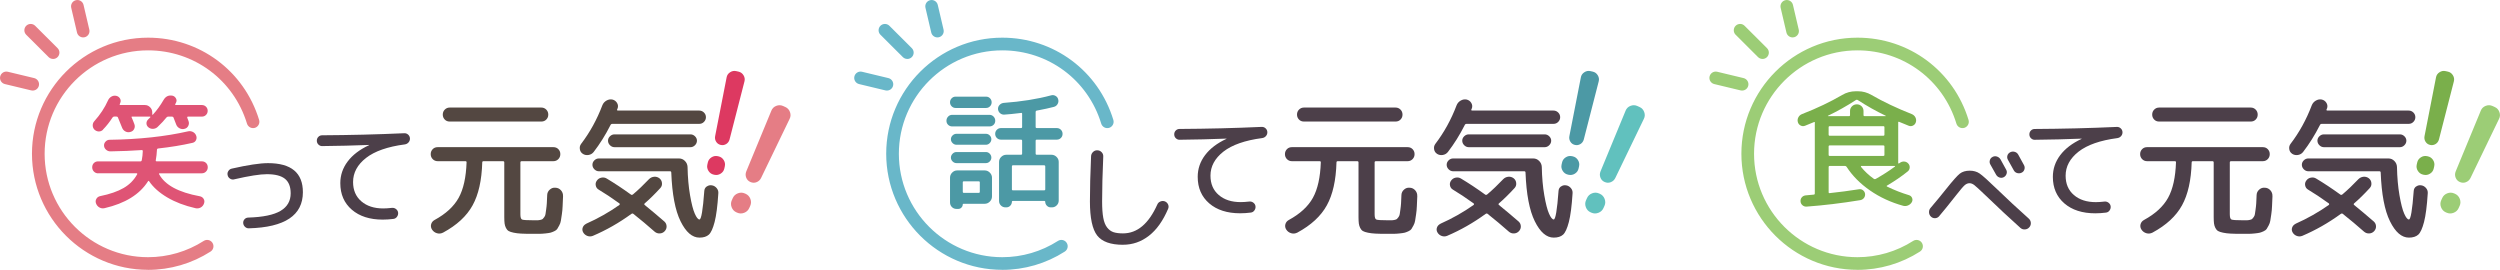 <?xml version="1.0" encoding="UTF-8"?><svg id="_レイヤー_2" xmlns="http://www.w3.org/2000/svg" width="789.8" height="85.24" viewBox="0 0 789.8 85.24"><defs><style>.cls-1{fill:#dd3961;}.cls-1,.cls-2,.cls-3,.cls-4,.cls-5,.cls-6,.cls-7,.cls-8,.cls-9,.cls-10{stroke-width:0px;}.cls-2{fill:#4c3f49;}.cls-3{fill:#df5475;}.cls-4{fill:#9ccd76;}.cls-5{fill:#4c99a5;}.cls-6{fill:#69b7c9;}.cls-7{fill:#7aaf4b;}.cls-8{fill:#e57d85;}.cls-9{fill:#534741;}.cls-10{fill:#61c1be;}</style></defs><g id="_レイヤー_1-2"><path class="cls-8" d="m46.77,85.24c-20.22,0-36.67-16.45-36.67-36.67S26.56,11.9,46.77,11.9c16.26,0,30.36,10.45,35.09,25.99.32,1.06-.28,2.17-1.33,2.5-1.06.32-2.17-.28-2.5-1.33-4.21-13.85-16.77-23.15-31.26-23.15-18.01,0-32.67,14.65-32.67,32.67s14.65,32.67,32.67,32.67c6.26,0,12.34-1.78,17.59-5.14.93-.6,2.17-.33,2.76.61.6.93.32,2.17-.61,2.76-5.89,3.77-12.72,5.77-19.75,5.77Z"/><path class="cls-3" d="m31,54.76c-.51,0-.95-.18-1.32-.55-.36-.36-.55-.82-.55-1.36s.18-.99.53-1.34c.35-.35.8-.53,1.34-.53h13.38c.22,0,.35-.12.41-.37.19-.97.3-1.93.32-2.88,0-.22-.11-.32-.32-.32-3,.22-6.31.35-9.93.41-.51,0-.97-.18-1.36-.53-.39-.35-.6-.77-.63-1.26-.03-.49.13-.92.49-1.3.35-.38.77-.57,1.26-.57,9.32-.13,17.61-1.03,24.85-2.68.51-.11,1.01-.03,1.5.22.49.26.82.64,1.01,1.16.19.49.17.96-.06,1.42s-.6.74-1.11.85c-3.32.76-6.95,1.35-10.86,1.78-.24.05-.36.19-.36.41-.05,1.13-.18,2.23-.37,3.28-.05.24.04.37.28.37h14.27c.54,0,.99.18,1.34.53.35.35.53.8.53,1.34s-.18.99-.55,1.36c-.36.37-.8.55-1.32.55h-13.3c-.22,0-.28.09-.2.28,1.84,3.41,6.12,5.73,12.85,6.97.54.11.95.38,1.22.83.27.45.31.92.12,1.44-.19.57-.54.99-1.05,1.28-.51.28-1.07.36-1.66.22-3.43-.78-6.41-1.92-8.92-3.41-2.51-1.49-4.42-3.19-5.72-5.11-.11-.16-.23-.15-.36.04-2.62,4.13-7.19,6.96-13.7,8.47-.59.14-1.14.06-1.64-.22-.5-.28-.86-.71-1.07-1.28-.19-.51-.15-1,.12-1.46.27-.46.68-.74,1.22-.85,3.05-.62,5.52-1.48,7.4-2.57s3.3-2.55,4.28-4.36c.03-.05.02-.11-.02-.18s-.1-.1-.18-.1h-12.12Zm1.54-13.78c-.38.38-.83.56-1.34.55-.51-.01-.97-.21-1.38-.59-.35-.38-.53-.82-.53-1.34s.18-.96.53-1.34c1.84-2.05,3.27-4.23,4.3-6.53.22-.51.57-.91,1.05-1.2.49-.28,1-.37,1.54-.26.51.11.91.38,1.18.81.27.43.31.89.12,1.38-.03.03-.05.1-.08.2-.03.11-.05.18-.08.2-.11.22-.04.32.2.32h7.74c.62,0,1.16.23,1.62.69.46.46.69,1,.69,1.62v.65c0,.05.03.09.08.12.05.03.09.01.12-.04,1.24-1.35,2.36-2.89,3.36-4.62.65-1.14,1.58-1.59,2.8-1.38.49.11.86.39,1.11.83.26.45.28.89.06,1.32l-.24.49c-.11.22-.05.32.16.32h8.23c.51,0,.95.18,1.3.53.35.35.53.78.53,1.3s-.18.95-.53,1.3-.78.53-1.3.53h-4.42c-.08,0-.14.04-.18.12s-.05.16-.02.24c.03.11.09.28.2.53.11.24.18.42.2.53.19.51.16,1.01-.08,1.5s-.62.8-1.14.93c-.54.16-1.07.12-1.58-.14-.51-.26-.88-.65-1.09-1.2l-.85-2.19c-.08-.22-.24-.32-.49-.32h-1.18c-.24,0-.43.09-.57.28-.65.84-1.6,1.85-2.84,3.04-.41.35-.88.53-1.42.55-.54.01-1.03-.15-1.46-.51-.38-.33-.57-.72-.59-1.2-.01-.47.16-.88.51-1.24l.69-.69c.05-.03.07-.07.04-.14s-.07-.1-.12-.1h-5.59c-.24,0-.31.09-.2.28.11.24.26.6.45,1.07.19.47.32.83.41,1.07.19.51.16,1.01-.08,1.5s-.64.8-1.18.93c-.54.16-1.06.12-1.56-.14-.5-.26-.86-.65-1.07-1.2-.38-1-.81-2.07-1.3-3.2-.08-.22-.24-.32-.49-.32h-.69c-.22,0-.39.09-.53.28-.92,1.43-1.93,2.72-3.04,3.85Z"/><path class="cls-9" d="m177.88,61.97c-.06,1.27-.11,2.33-.14,3.19-.03.86-.11,1.71-.24,2.55-.13.84-.23,1.52-.31,2.02-.08.51-.25,1.01-.52,1.5-.27.49-.48.87-.64,1.12-.16.25-.48.49-.95.71-.48.22-.87.37-1.19.45-.32.08-.85.16-1.6.24-.75.08-1.39.12-1.93.12h-2.38c-1.4,0-2.52-.02-3.38-.07-.86-.05-1.64-.14-2.33-.29-.7-.14-1.22-.32-1.57-.52-.35-.21-.64-.53-.86-.98-.22-.45-.37-.91-.43-1.4-.06-.49-.1-1.15-.1-1.98v-17.33c0-.25-.14-.38-.43-.38h-6.1c-.29,0-.43.13-.43.38-.16,5.65-1.17,10.17-3.05,13.57-1.87,3.4-4.98,6.27-9.33,8.62-.64.32-1.28.38-1.93.19-.65-.19-1.17-.57-1.55-1.14-.35-.54-.44-1.1-.29-1.69.16-.59.52-1.04,1.1-1.36,3.56-1.94,6.09-4.27,7.6-7,1.51-2.73,2.34-6.48,2.5-11.24,0-.22-.13-.33-.38-.33h-8.76c-.6,0-1.12-.21-1.55-.64-.43-.43-.64-.96-.64-1.6,0-.6.21-1.12.62-1.55.41-.43.94-.64,1.57-.64h36.57c.63,0,1.16.21,1.57.64.41.43.62.94.62,1.55,0,.64-.21,1.17-.64,1.6-.43.43-.94.64-1.55.64h-10c-.29,0-.43.13-.43.38v16.38c0,.95.17,1.51.52,1.67.35.16,1.56.24,3.62.24h1.24c.25,0,.56-.04.93-.12.36-.08.61-.17.74-.29.13-.11.29-.31.5-.6.21-.29.33-.6.38-.93.05-.33.12-.82.21-1.45s.17-1.29.21-1.98c.05-.68.09-1.56.12-2.64.03-.67.31-1.23.83-1.69.52-.46,1.12-.66,1.79-.59.7.03,1.28.31,1.74.83.46.52.67,1.14.64,1.83Zm-6.86-23.57h-28.95c-.64,0-1.16-.21-1.57-.64s-.62-.94-.62-1.55c0-.63.21-1.17.64-1.59.43-.43.94-.64,1.55-.64h28.95c.6,0,1.12.21,1.55.64.43.43.64.96.64,1.59s-.21,1.12-.62,1.55c-.41.43-.94.64-1.57.64Z"/><path class="cls-9" d="m184.12,48.59c-.51-.32-.82-.79-.93-1.43-.11-.63.02-1.21.4-1.71,2.76-3.62,5-7.68,6.71-12.19.25-.63.68-1.13,1.29-1.48.6-.35,1.24-.46,1.9-.33.63.16,1.12.52,1.45,1.07.33.56.39,1.14.17,1.74-.03.03-.06.09-.1.17-.03.08-.05.13-.05.17-.06.22.03.33.29.33h25.67c.57,0,1.06.21,1.48.62.41.41.62.91.62,1.48s-.21,1.06-.62,1.48-.9.62-1.48.62h-27.43c-.32,0-.52.13-.62.38-1.59,3.14-3.37,5.98-5.33,8.52-.41.51-.94.82-1.6.93-.65.11-1.26,0-1.83-.36Zm1.05,22.1c3.78-1.68,7.29-3.67,10.52-5.95.06-.06.1-.14.1-.24s-.03-.17-.1-.24c-2.48-1.78-4.65-3.22-6.52-4.33-.51-.29-.83-.71-.95-1.29-.13-.57-.02-1.09.33-1.57.35-.51.83-.83,1.45-.95s1.18-.03,1.69.29c2.44,1.46,4.98,3.14,7.62,5.05.19.16.41.14.67-.05,1.65-1.4,3.33-3,5.05-4.81.44-.44.98-.7,1.6-.76.62-.06,1.18.1,1.69.48.48.38.75.88.81,1.5.06.62-.11,1.15-.52,1.59-1.68,1.84-3.33,3.46-4.95,4.86-.16.16-.16.32,0,.48,2,1.62,4.08,3.37,6.24,5.24.44.41.67.91.69,1.5.02.59-.18,1.1-.6,1.55-.41.44-.93.68-1.55.71-.62.03-1.17-.16-1.64-.57-2.19-1.94-4.43-3.81-6.71-5.62-.19-.16-.41-.14-.67.05-3.84,2.79-7.89,5.1-12.14,6.91-.57.22-1.14.23-1.71.02-.57-.21-1.02-.58-1.33-1.12-.29-.51-.33-1.02-.14-1.55.19-.52.56-.91,1.1-1.17Zm38.1-11.76c.48-.35,1.02-.48,1.62-.38.6.09,1.11.39,1.52.88.41.49.59,1.06.52,1.69-.25,3.97-.64,6.98-1.17,9.02s-1.14,3.38-1.83,4c-.7.62-1.68.93-2.95.93-2.29,0-4.28-1.72-5.98-5.17-1.7-3.44-2.67-8.56-2.93-15.36,0-.29-.13-.43-.38-.43h-22.48c-.54,0-1.02-.21-1.43-.62-.41-.41-.62-.89-.62-1.43s.21-1.01.62-1.41c.41-.4.89-.59,1.43-.59h25.29c.73,0,1.36.26,1.88.79.52.52.8,1.15.83,1.88.06,3.3.33,6.29.79,8.95.46,2.67.96,4.61,1.5,5.83.54,1.22,1.03,1.83,1.48,1.83.57,0,1.08-3,1.52-9,.03-.6.29-1.08.76-1.43Zm-5.14-12.43h-24c-.54,0-1.02-.21-1.43-.62-.41-.41-.62-.89-.62-1.43s.21-1.01.62-1.4c.41-.4.89-.6,1.43-.6h24c.54,0,1.02.2,1.43.6.41.4.62.87.62,1.4s-.21,1.02-.62,1.43c-.41.41-.89.62-1.43.62Z"/><path class="cls-1" d="m227.01,49.4c.69.15,1.22.54,1.62,1.16.39.62.51,1.27.36,1.96l-.16.72c-.15.69-.54,1.23-1.16,1.62-.62.39-1.27.51-1.96.36l-.27-.06c-.69-.16-1.22-.54-1.62-1.17-.39-.62-.51-1.27-.36-1.96l.16-.71c.15-.69.54-1.22,1.16-1.62.62-.39,1.27-.51,1.96-.36l.27.06Zm2.41-3.9c-.53.33-1.11.43-1.73.29s-1.11-.48-1.44-1.01c-.33-.53-.45-1.11-.33-1.74l3.63-18.58c.12-.69.49-1.24,1.1-1.63.61-.4,1.25-.52,1.94-.36l.72.16c.68.15,1.22.54,1.59,1.16.38.62.47,1.27.29,1.94l-4.71,18.34c-.17.62-.52,1.1-1.05,1.43Z"/><path class="cls-8" d="m235.57,61.23c.7.32,1.2.85,1.49,1.6.29.75.27,1.48-.04,2.18l-.33.73c-.32.71-.85,1.2-1.6,1.49-.75.29-1.48.27-2.18-.04l-.28-.12c-.7-.31-1.2-.85-1.49-1.6-.29-.75-.27-1.48.04-2.18l.33-.73c.31-.7.85-1.2,1.6-1.49.75-.29,1.48-.27,2.18.04l.28.12Zm3.43-3.67c-.64.25-1.28.22-1.93-.06s-1.09-.75-1.33-1.39c-.25-.64-.24-1.29.02-1.95l7.93-19.19c.28-.72.79-1.22,1.53-1.52.74-.29,1.46-.28,2.16.03l.73.33c.7.31,1.19.85,1.46,1.59.27.75.24,1.46-.11,2.15l-9.03,18.7c-.32.63-.8,1.07-1.44,1.31Z"/><path class="cls-2" d="m74.01,56.66c-.48.12-.92.05-1.33-.22-.41-.26-.66-.62-.76-1.08-.12-.48-.05-.92.22-1.33.26-.41.62-.66,1.08-.76,5.06-1.15,8.88-1.73,11.45-1.73,7.34,0,11.02,3.06,11.02,9.18,0,7.3-5.69,11.1-17.06,11.41-.46.02-.86-.13-1.21-.45-.35-.32-.55-.73-.59-1.21-.02-.46.11-.85.41-1.19.3-.34.69-.52,1.17-.54,4.68-.14,8.09-.85,10.22-2.12,2.14-1.27,3.2-3.12,3.2-5.54,0-2.09-.6-3.62-1.8-4.59-1.2-.97-3.11-1.46-5.72-1.46-2.18,0-5.62.54-10.3,1.62Z"/><path class="cls-2" d="m101.78,46.16c-.46,0-.85-.17-1.19-.5-.34-.33-.5-.74-.5-1.22s.16-.88.49-1.21c.32-.32.71-.49,1.17-.49,8.74-.05,17.39-.26,25.96-.65.48-.02.89.13,1.24.45.35.32.53.71.56,1.17.02.48-.12.9-.43,1.26-.31.36-.71.58-1.19.65-5.45.72-9.53,2.15-12.26,4.28-2.72,2.14-4.09,4.67-4.09,7.6,0,2.57.87,4.6,2.61,6.1,1.74,1.5,4.05,2.25,6.93,2.25.79,0,1.7-.06,2.74-.18.48-.05.91.08,1.3.38.38.3.6.68.65,1.13.05.48-.07.92-.36,1.31-.29.4-.67.62-1.15.67-1.08.14-2.2.22-3.35.22-4.08,0-7.33-1.04-9.76-3.13-2.42-2.09-3.64-4.88-3.64-8.39,0-2.5.77-4.78,2.32-6.84,1.55-2.06,3.8-3.78,6.75-5.15.02,0,.04-.01.04-.04s-.02-.04-.07-.04c-4.78.19-9.7.31-14.76.36Z"/><path class="cls-8" d="m26.28,11.82c-.91,0-1.73-.62-1.95-1.54l-1.83-7.82c-.25-1.08.42-2.15,1.49-2.4,1.08-.26,2.15.42,2.4,1.49l1.83,7.82c.25,1.08-.42,2.15-1.49,2.4-.15.04-.31.05-.46.05Z"/><path class="cls-8" d="m16.77,18.62c-.51,0-1.02-.19-1.41-.58l-7.08-7.06c-.78-.78-.78-2.05,0-2.83s2.05-.78,2.83,0l7.08,7.06c.78.78.78,2.05,0,2.83-.39.39-.9.59-1.42.59Z"/><path class="cls-8" d="m10.34,28.62c-.15,0-.31-.02-.47-.06l-8.33-2c-1.07-.26-1.74-1.34-1.48-2.41.26-1.07,1.34-1.74,2.41-1.48l8.33,2c1.07.26,1.74,1.34,1.48,2.41-.22.92-1.04,1.53-1.94,1.53Z"/><path class="cls-4" d="m586.81,85.24c-20.22,0-36.67-16.45-36.67-36.67s16.45-36.67,36.67-36.67c16.26,0,30.36,10.45,35.09,25.99.32,1.06-.28,2.17-1.33,2.5-1.06.32-2.17-.28-2.5-1.33-4.21-13.85-16.77-23.15-31.26-23.15-18.01,0-32.67,14.65-32.67,32.67s14.65,32.67,32.67,32.67c6.26,0,12.34-1.78,17.59-5.14.93-.6,2.17-.32,2.76.61.6.93.32,2.17-.61,2.76-5.89,3.77-12.72,5.77-19.75,5.77Z"/><path class="cls-7" d="m570.24,39.73c-.49.19-.95.16-1.4-.08-.45-.24-.74-.61-.87-1.09-.14-.51-.08-1.01.16-1.48.24-.47.62-.82,1.14-1.03,4.78-1.86,9.01-3.88,12.69-6.04,1.32-.78,2.77-1.18,4.34-1.18h.65c1.54,0,2.97.39,4.3,1.18,3.76,2.16,8,4.18,12.73,6.04.51.22.89.56,1.13,1.03.24.47.3.97.16,1.48-.14.49-.43.85-.87,1.09-.45.24-.91.27-1.4.08-1.19-.46-2.22-.88-3.08-1.26-.05-.03-.12-.01-.18.04-.07.05-.09.11-.06.16v12.85c0,.05.03.09.08.12.05.03.11.03.16,0,.03-.03.07-.05.12-.08.05-.03.09-.05.12-.08.41-.32.86-.47,1.38-.45.51.03.95.23,1.3.61.35.38.51.82.47,1.32-.04.5-.25.9-.63,1.2-1.86,1.51-4.05,3.01-6.57,4.5-.14.08-.12.18.04.28,2.27,1.11,4.58,2.01,6.93,2.72.46.14.78.42.97.85.19.43.18.86-.04,1.3-.27.49-.66.84-1.18,1.07-.51.23-1.04.28-1.58.14-3.89-1.08-7.39-2.7-10.5-4.86-3.11-2.16-5.57-4.65-7.38-7.46-.14-.19-.31-.28-.53-.28h-4.78c-.24,0-.36.12-.36.36v7.95c0,.24.12.34.36.28,3.05-.32,6.13-.73,9.24-1.22.46-.08.88.03,1.26.32.38.3.59.68.65,1.14.05.49-.07.92-.36,1.3-.3.38-.69.61-1.18.69-5.97.97-11.59,1.65-16.86,2.03-.51.05-.97-.08-1.36-.41-.39-.32-.6-.74-.63-1.26-.03-.49.11-.91.41-1.26.3-.35.69-.55,1.18-.61l2.55-.24c.24,0,.37-.12.37-.37v-22.13s0-.06.02-.1c.01-.04.02-.07.02-.1,0-.08-.03-.15-.08-.2-.05-.05-.11-.07-.16-.04-1.08.46-2.04.85-2.88,1.18Zm16.05-8.11c-2.86,1.86-5.8,3.51-8.8,4.95-.03.03-.04.05-.04.08s.03.04.08.04h6.61c.22,0,.32-.11.32-.32v-1.3c0-.59.21-1.09.63-1.5.42-.41.93-.61,1.52-.61s1.09.2,1.5.61c.41.41.61.91.61,1.5v1.3c0,.22.12.32.36.32h6.61c.05,0,.08-.01.08-.04s-.01-.05-.04-.08c-3-1.43-5.93-3.08-8.8-4.95-.22-.14-.43-.14-.65,0Zm-8.59,10.91c0,.24.12.36.36.36h16.91c.24,0,.36-.12.36-.36v-2.35c0-.22-.12-.32-.36-.32h-16.91c-.24,0-.36.11-.36.32v2.35Zm.36,6.73h16.91c.24,0,.36-.11.36-.32v-2.68c0-.22-.12-.32-.36-.32h-16.91c-.24,0-.36.11-.36.32v2.68c0,.22.12.32.36.32Zm20.59,3.36c.05-.03.07-.07.04-.12-.03-.05-.07-.08-.12-.08h-10.54c-.05,0-.09.03-.12.1-.03.07-.03.13,0,.18,1.14,1.41,2.5,2.68,4.09,3.81.19.13.39.13.61,0,2.16-1.22,4.18-2.51,6.04-3.89Z"/><path class="cls-2" d="m717.92,61.97c-.06,1.27-.11,2.33-.14,3.19-.03.86-.11,1.71-.24,2.55-.13.84-.23,1.52-.31,2.02-.08.51-.25,1.01-.52,1.5-.27.49-.48.87-.64,1.12-.16.25-.48.49-.95.71-.48.22-.87.37-1.19.45-.32.08-.85.16-1.6.24-.75.08-1.39.12-1.93.12h-2.38c-1.4,0-2.52-.02-3.38-.07-.86-.05-1.64-.14-2.33-.29-.7-.14-1.22-.32-1.57-.52-.35-.21-.64-.53-.86-.98-.22-.45-.37-.91-.43-1.4-.06-.49-.1-1.15-.1-1.98v-17.33c0-.25-.14-.38-.43-.38h-6.1c-.29,0-.43.13-.43.38-.16,5.65-1.17,10.17-3.05,13.57-1.87,3.4-4.98,6.27-9.33,8.62-.64.32-1.28.38-1.93.19-.65-.19-1.17-.57-1.55-1.14-.35-.54-.44-1.1-.29-1.69.16-.59.52-1.04,1.1-1.36,3.56-1.94,6.09-4.27,7.6-7,1.51-2.73,2.34-6.48,2.5-11.24,0-.22-.13-.33-.38-.33h-8.76c-.6,0-1.12-.21-1.55-.64-.43-.43-.64-.96-.64-1.6,0-.6.21-1.12.62-1.55.41-.43.94-.64,1.57-.64h36.57c.63,0,1.16.21,1.57.64.41.43.62.94.62,1.55,0,.64-.21,1.17-.64,1.6-.43.43-.94.64-1.55.64h-10c-.29,0-.43.13-.43.38v16.38c0,.95.17,1.51.52,1.67.35.16,1.56.24,3.62.24h1.24c.25,0,.56-.04.93-.12.36-.08.61-.17.74-.29.13-.11.29-.31.5-.6.21-.29.33-.6.38-.93.05-.33.12-.82.21-1.45s.17-1.29.21-1.98c.05-.68.09-1.56.12-2.64.03-.67.31-1.23.83-1.69.52-.46,1.12-.66,1.79-.59.7.03,1.28.31,1.74.83.46.52.67,1.14.64,1.83Zm-6.86-23.57h-28.95c-.64,0-1.16-.21-1.57-.64s-.62-.94-.62-1.55c0-.63.21-1.17.64-1.59.43-.43.94-.64,1.55-.64h28.95c.6,0,1.12.21,1.55.64.43.43.64.96.64,1.59s-.21,1.12-.62,1.55c-.41.43-.94.64-1.57.64Z"/><path class="cls-2" d="m724.16,48.59c-.51-.32-.82-.79-.93-1.43-.11-.63.02-1.21.4-1.71,2.76-3.62,5-7.68,6.71-12.19.25-.63.68-1.13,1.29-1.48.6-.35,1.24-.46,1.9-.33.63.16,1.12.52,1.45,1.07.33.56.39,1.14.17,1.74-.03.03-.06.09-.1.17-.03.08-.05.13-.05.17-.06.22.03.33.29.33h25.67c.57,0,1.06.21,1.48.62.41.41.62.91.62,1.48s-.21,1.06-.62,1.48-.9.62-1.48.62h-27.43c-.32,0-.52.13-.62.38-1.59,3.14-3.37,5.98-5.33,8.52-.41.51-.94.82-1.6.93-.65.11-1.26,0-1.83-.36Zm1.05,22.1c3.78-1.68,7.29-3.67,10.52-5.95.06-.06.1-.14.1-.24s-.03-.17-.1-.24c-2.48-1.78-4.65-3.22-6.52-4.33-.51-.29-.83-.71-.95-1.29-.13-.57-.02-1.09.33-1.57.35-.51.83-.83,1.45-.95s1.18-.03,1.69.29c2.44,1.46,4.98,3.14,7.62,5.05.19.16.41.14.67-.05,1.65-1.4,3.33-3,5.05-4.81.44-.44.98-.7,1.6-.76.62-.06,1.18.1,1.69.48.48.38.75.88.81,1.5.06.62-.11,1.15-.52,1.59-1.68,1.84-3.33,3.46-4.95,4.86-.16.16-.16.32,0,.48,2,1.62,4.08,3.37,6.24,5.24.44.41.67.91.69,1.5.02.59-.18,1.1-.6,1.55-.41.44-.93.68-1.55.71-.62.03-1.17-.16-1.64-.57-2.19-1.94-4.43-3.81-6.71-5.62-.19-.16-.41-.14-.67.05-3.84,2.79-7.89,5.1-12.14,6.91-.57.22-1.14.23-1.71.02-.57-.21-1.02-.58-1.33-1.12-.29-.51-.33-1.02-.14-1.55.19-.52.56-.91,1.1-1.17Zm38.1-11.76c.48-.35,1.02-.48,1.62-.38.6.09,1.11.39,1.52.88.41.49.59,1.06.52,1.69-.25,3.97-.64,6.98-1.17,9.02s-1.14,3.38-1.83,4c-.7.62-1.68.93-2.95.93-2.29,0-4.28-1.72-5.98-5.17-1.7-3.44-2.67-8.56-2.93-15.36,0-.29-.13-.43-.38-.43h-22.48c-.54,0-1.02-.21-1.43-.62-.41-.41-.62-.89-.62-1.43s.21-1.01.62-1.41c.41-.4.89-.59,1.43-.59h25.29c.73,0,1.36.26,1.88.79.52.52.8,1.15.83,1.88.06,3.3.33,6.29.79,8.95.46,2.67.96,4.61,1.5,5.83.54,1.22,1.03,1.83,1.48,1.83.57,0,1.08-3,1.52-9,.03-.6.29-1.08.76-1.43Zm-5.14-12.43h-24c-.54,0-1.02-.21-1.43-.62-.41-.41-.62-.89-.62-1.43s.21-1.01.62-1.4c.41-.4.89-.6,1.43-.6h24c.54,0,1.02.2,1.43.6.41.4.62.87.62,1.4s-.21,1.02-.62,1.43c-.41.41-.89.62-1.43.62Z"/><path class="cls-7" d="m767.04,49.4c.69.15,1.22.54,1.62,1.16.39.62.51,1.27.36,1.96l-.16.72c-.15.69-.54,1.23-1.16,1.62-.62.39-1.27.51-1.96.36l-.27-.06c-.69-.16-1.22-.54-1.62-1.17-.39-.62-.51-1.27-.36-1.96l.16-.71c.15-.69.54-1.22,1.16-1.62.62-.39,1.27-.51,1.96-.36l.27.06Zm2.41-3.9c-.53.33-1.11.43-1.73.29s-1.11-.48-1.44-1.01c-.33-.53-.45-1.11-.33-1.74l3.63-18.58c.12-.69.49-1.24,1.1-1.63.61-.4,1.25-.52,1.94-.36l.72.16c.68.15,1.22.54,1.59,1.16.38.62.47,1.27.29,1.94l-4.71,18.34c-.17.62-.52,1.1-1.05,1.43Z"/><path class="cls-4" d="m775.61,61.23c.7.32,1.2.85,1.49,1.6.29.75.27,1.48-.04,2.18l-.33.73c-.32.71-.85,1.2-1.6,1.49-.75.29-1.48.27-2.18-.04l-.28-.12c-.7-.31-1.2-.85-1.49-1.6-.29-.75-.27-1.48.04-2.18l.33-.73c.31-.7.85-1.2,1.6-1.49.75-.29,1.48-.27,2.18.04l.28.12Zm3.43-3.67c-.64.25-1.28.22-1.93-.06s-1.09-.75-1.33-1.39c-.25-.64-.24-1.29.02-1.95l7.93-19.19c.28-.72.79-1.22,1.53-1.52.74-.29,1.46-.28,2.16.03l.73.33c.7.31,1.19.85,1.46,1.59.27.75.24,1.46-.11,2.15l-9.03,18.7c-.32.63-.8,1.07-1.44,1.31Z"/><path class="cls-2" d="m612.66,68.26c-.34.41-.76.63-1.28.67s-.97-.13-1.35-.49c-.38-.36-.59-.81-.61-1.35s.13-1,.47-1.39c1.82-2.14,3.47-4.13,4.93-5.98,2.09-2.62,3.53-4.24,4.32-4.86.79-.62,1.84-.94,3.13-.94,1.2,0,2.24.29,3.11.88.88.59,2.69,2.21,5.45,4.88,3.17,3.07,6.53,6.19,10.08,9.36.41.36.63.81.67,1.35.04.54-.13,1.01-.49,1.42-.36.41-.82.63-1.37.67-.55.04-1.03-.13-1.44-.49-3.38-3.02-7.14-6.53-11.27-10.51-1.68-1.61-2.78-2.61-3.29-3.01-.52-.4-1.03-.59-1.53-.59s-1.03.21-1.51.63c-.48.42-1.37,1.46-2.66,3.11-2.4,3.05-4.19,5.26-5.36,6.62Zm16.81-18.68c.46-.24.92-.28,1.4-.13.48.16.85.45,1.12.88.82,1.44,1.42,2.53,1.8,3.28.24.43.28.88.11,1.35-.17.47-.47.81-.9,1.03-.46.22-.91.24-1.37.07s-.8-.47-1.04-.9c-.84-1.51-1.44-2.58-1.8-3.2-.24-.41-.29-.85-.16-1.33.13-.48.41-.83.85-1.04Zm4.7-.41c.13-.47.43-.82.88-1.06.46-.24.94-.29,1.44-.14.5.14.88.45,1.12.9.82,1.44,1.42,2.53,1.8,3.28.24.43.29.89.14,1.37-.14.48-.44.83-.9,1.04-.46.22-.92.25-1.4.11-.48-.14-.84-.44-1.08-.9-.38-.72-.98-1.8-1.8-3.24-.26-.43-.33-.88-.2-1.35Z"/><path class="cls-2" d="m642.81,44.17c-.46,0-.85-.17-1.19-.5-.34-.33-.5-.74-.5-1.22s.16-.88.49-1.21c.32-.32.71-.49,1.17-.49,8.74-.05,17.39-.26,25.96-.65.48-.02.89.13,1.24.45.35.32.53.71.56,1.17.02.48-.12.9-.43,1.26-.31.36-.71.58-1.19.65-5.45.72-9.53,2.15-12.26,4.28-2.72,2.14-4.09,4.67-4.09,7.6,0,2.57.87,4.6,2.61,6.1,1.74,1.5,4.05,2.25,6.93,2.25.79,0,1.7-.06,2.74-.18.48-.05.91.08,1.3.38.38.3.6.68.65,1.13.05.48-.07.92-.36,1.31-.29.4-.67.62-1.15.67-1.08.14-2.2.22-3.35.22-4.08,0-7.33-1.04-9.76-3.13-2.42-2.09-3.64-4.88-3.64-8.39,0-2.5.77-4.78,2.32-6.84,1.55-2.06,3.8-3.78,6.75-5.15.02,0,.04-.01.04-.04s-.02-.04-.07-.04c-4.78.19-9.7.31-14.76.36Z"/><path class="cls-4" d="m566.32,11.82c-.91,0-1.73-.62-1.95-1.54l-1.83-7.82c-.25-1.08.42-2.15,1.49-2.4,1.07-.26,2.15.42,2.4,1.49l1.83,7.82c.25,1.08-.42,2.15-1.49,2.4-.15.04-.31.05-.46.05Z"/><path class="cls-4" d="m556.81,18.62c-.51,0-1.02-.19-1.41-.58l-7.08-7.06c-.78-.78-.78-2.05,0-2.83.78-.78,2.05-.79,2.83,0l7.08,7.06c.78.78.78,2.05,0,2.83-.39.39-.9.59-1.42.59Z"/><path class="cls-4" d="m550.37,28.62c-.15,0-.31-.02-.47-.06l-8.33-2c-1.07-.26-1.74-1.34-1.48-2.41.26-1.07,1.34-1.74,2.41-1.48l8.33,2c1.07.26,1.74,1.34,1.48,2.41-.22.92-1.04,1.53-1.94,1.53Z"/><path class="cls-6" d="m316.64,85.24c-20.22,0-36.67-16.45-36.67-36.67s16.45-36.67,36.67-36.67c16.26,0,30.36,10.45,35.09,25.99.32,1.06-.28,2.17-1.33,2.5-1.06.32-2.17-.28-2.5-1.33-4.21-13.85-16.77-23.15-31.26-23.15-18.01,0-32.67,14.65-32.67,32.67s14.65,32.67,32.67,32.67c6.26,0,12.34-1.78,17.59-5.14.93-.6,2.17-.33,2.76.61.6.93.32,2.17-.61,2.76-5.89,3.77-12.72,5.77-19.75,5.77Z"/><path class="cls-5" d="m300.83,39.94c-.51,0-.95-.17-1.3-.51-.35-.34-.53-.76-.53-1.28s.18-.95.53-1.32c.35-.37.78-.55,1.3-.55h11.76c.51,0,.95.18,1.3.55.35.37.53.8.53,1.32s-.18.94-.53,1.28c-.35.34-.78.51-1.3.51h-11.76Zm1.05-9.41h9.65c.49,0,.9.18,1.24.53.34.35.51.77.51,1.26s-.17.91-.51,1.26c-.34.35-.75.53-1.24.53h-9.65c-.49,0-.9-.18-1.24-.53-.34-.35-.51-.77-.51-1.26s.17-.91.51-1.26c.34-.35.75-.53,1.24-.53Zm11.51,25.62v5.92c0,.62-.23,1.16-.69,1.62-.46.46-1,.69-1.62.69h-6.69c-.16,0-.24.07-.24.2,0,.38-.14.71-.41.99-.27.28-.59.43-.97.43h-.61c-.57,0-1.05-.2-1.44-.59-.39-.39-.59-.87-.59-1.44v-7.82c0-.62.22-1.16.67-1.62.45-.46.98-.69,1.6-.69h8.68c.62,0,1.16.23,1.62.69.46.46.69,1,.69,1.62Zm-11.23-10.42c-.46,0-.87-.18-1.22-.53-.35-.35-.53-.76-.53-1.22s.18-.86.53-1.2c.35-.34.76-.51,1.22-.51h9.32c.46,0,.86.17,1.2.51.34.34.51.74.51,1.2s-.17.87-.51,1.22c-.34.35-.74.53-1.2.53h-9.32Zm0,5.8c-.46,0-.87-.18-1.22-.53-.35-.35-.53-.76-.53-1.22s.18-.86.53-1.22.76-.53,1.22-.53h9.32c.46,0,.86.18,1.2.53.34.35.51.76.51,1.22s-.17.87-.51,1.22c-.34.35-.74.53-1.2.53h-9.32Zm7.38,9.04v-2.96c0-.22-.12-.33-.36-.33h-4.66c-.24,0-.36.11-.36.33v2.96c0,.24.12.37.36.37h4.66c.24,0,.36-.12.36-.37Zm24.32-20.11c.51,0,.95.18,1.3.53.35.35.53.78.53,1.3s-.18.95-.53,1.3c-.35.35-.78.53-1.3.53h-6.32c-.24,0-.36.12-.36.36v4.05c0,.24.12.36.36.36h4.62c.62,0,1.16.22,1.62.67.46.45.69.98.69,1.6v12.2c0,.59-.21,1.1-.63,1.52-.42.42-.93.63-1.52.63h-.36c-.49,0-.9-.18-1.24-.53-.34-.35-.51-.77-.51-1.26,0-.16-.1-.24-.28-.24h-9.97c-.19,0-.28.08-.28.24,0,.49-.17.91-.51,1.26-.34.35-.75.53-1.24.53h-.28c-.57,0-1.05-.2-1.44-.59-.39-.39-.59-.87-.59-1.44v-12.32c0-.62.23-1.16.69-1.6.46-.45,1-.67,1.62-.67h4.62c.24,0,.36-.12.36-.36v-4.05c0-.24-.12-.36-.36-.36h-6.32c-.51,0-.95-.18-1.3-.53-.35-.35-.53-.78-.53-1.3s.18-.95.53-1.3.78-.53,1.3-.53h6.32c.24,0,.36-.12.36-.36v-4.14c0-.24-.11-.34-.32-.28-2.24.27-4.01.45-5.31.53-.51.03-.96-.12-1.34-.45s-.59-.74-.65-1.26c-.03-.51.13-.96.49-1.34.35-.38.78-.59,1.3-.65,5.57-.41,10.57-1.2,15-2.39.49-.14.95-.07,1.4.18.45.26.72.63.83,1.12.14.51.07,1-.2,1.46-.27.46-.66.76-1.18.89-1.3.35-3.11.74-5.43,1.18-.22.05-.32.19-.32.41v4.74c0,.24.12.36.36.36h6.32Zm-4.01,11.76h-9.85c-.22,0-.32.12-.32.37v7.22c0,.22.11.32.32.32h9.85c.24,0,.37-.11.37-.32v-7.22c0-.24-.12-.37-.37-.37Z"/><path class="cls-2" d="m447.75,61.97c-.06,1.27-.11,2.33-.14,3.19-.03.86-.11,1.71-.24,2.55-.13.84-.23,1.52-.31,2.02-.08.51-.25,1.01-.52,1.5-.27.49-.48.87-.64,1.12-.16.25-.48.49-.95.71-.48.22-.87.37-1.19.45-.32.08-.85.16-1.6.24-.75.08-1.39.12-1.93.12h-2.38c-1.4,0-2.52-.02-3.38-.07-.86-.05-1.64-.14-2.33-.29-.7-.14-1.22-.32-1.57-.52-.35-.21-.64-.53-.86-.98-.22-.45-.37-.91-.43-1.4-.06-.49-.1-1.15-.1-1.98v-17.33c0-.25-.14-.38-.43-.38h-6.1c-.29,0-.43.13-.43.38-.16,5.65-1.17,10.17-3.05,13.57-1.87,3.4-4.98,6.27-9.33,8.62-.64.32-1.28.38-1.93.19-.65-.19-1.17-.57-1.55-1.14-.35-.54-.44-1.1-.29-1.69.16-.59.52-1.04,1.1-1.36,3.56-1.94,6.09-4.27,7.6-7,1.51-2.73,2.34-6.48,2.5-11.24,0-.22-.13-.33-.38-.33h-8.76c-.6,0-1.12-.21-1.55-.64-.43-.43-.64-.96-.64-1.6,0-.6.21-1.12.62-1.55.41-.43.94-.64,1.57-.64h36.57c.63,0,1.16.21,1.57.64.41.43.62.94.62,1.55,0,.64-.21,1.17-.64,1.6-.43.43-.94.64-1.55.64h-10c-.29,0-.43.13-.43.38v16.38c0,.95.17,1.51.52,1.67.35.16,1.56.24,3.62.24h1.24c.25,0,.56-.04.93-.12.36-.08.61-.17.74-.29.13-.11.29-.31.5-.6.21-.29.33-.6.38-.93.05-.33.12-.82.21-1.45s.17-1.29.21-1.98c.05-.68.09-1.56.12-2.64.03-.67.31-1.23.83-1.69.52-.46,1.12-.66,1.79-.59.7.03,1.28.31,1.74.83.46.52.67,1.14.64,1.83Zm-6.86-23.57h-28.95c-.64,0-1.16-.21-1.57-.64s-.62-.94-.62-1.55c0-.63.21-1.17.64-1.59.43-.43.94-.64,1.55-.64h28.95c.6,0,1.12.21,1.55.64.43.43.64.96.64,1.59s-.21,1.12-.62,1.55c-.41.43-.94.64-1.57.64Z"/><path class="cls-2" d="m453.99,48.59c-.51-.32-.82-.79-.93-1.43-.11-.63.02-1.21.4-1.71,2.76-3.62,5-7.68,6.71-12.19.25-.63.68-1.13,1.29-1.48.6-.35,1.24-.46,1.9-.33.63.16,1.12.52,1.45,1.07.33.56.39,1.14.17,1.74-.03.03-.06.09-.1.17-.03.08-.05.13-.05.17-.06.22.03.33.29.33h25.67c.57,0,1.06.21,1.48.62.41.41.62.91.62,1.48s-.21,1.06-.62,1.48-.9.62-1.48.62h-27.43c-.32,0-.52.13-.62.38-1.59,3.14-3.37,5.98-5.33,8.52-.41.51-.94.82-1.6.93-.65.11-1.26,0-1.83-.36Zm1.05,22.1c3.78-1.68,7.29-3.67,10.52-5.95.06-.06.1-.14.1-.24s-.03-.17-.1-.24c-2.48-1.78-4.65-3.22-6.52-4.33-.51-.29-.83-.71-.95-1.29-.13-.57-.02-1.09.33-1.57.35-.51.83-.83,1.45-.95s1.18-.03,1.69.29c2.44,1.46,4.98,3.14,7.62,5.05.19.16.41.14.67-.05,1.65-1.4,3.33-3,5.05-4.81.44-.44.98-.7,1.6-.76.62-.06,1.18.1,1.69.48.48.38.75.88.81,1.5.06.62-.11,1.15-.52,1.59-1.68,1.84-3.33,3.46-4.95,4.86-.16.16-.16.32,0,.48,2,1.62,4.08,3.37,6.24,5.24.44.41.67.91.69,1.5.02.59-.18,1.1-.6,1.55-.41.44-.93.68-1.55.71-.62.03-1.17-.16-1.64-.57-2.19-1.94-4.43-3.81-6.71-5.62-.19-.16-.41-.14-.67.05-3.84,2.79-7.89,5.1-12.14,6.91-.57.22-1.14.23-1.71.02-.57-.21-1.02-.58-1.33-1.12-.29-.51-.33-1.02-.14-1.55.19-.52.56-.91,1.1-1.17Zm38.1-11.76c.48-.35,1.02-.48,1.62-.38.6.09,1.11.39,1.52.88.41.49.59,1.06.52,1.69-.25,3.97-.64,6.98-1.17,9.02s-1.14,3.38-1.83,4c-.7.62-1.68.93-2.95.93-2.29,0-4.28-1.72-5.98-5.17-1.7-3.44-2.67-8.56-2.93-15.36,0-.29-.13-.43-.38-.43h-22.48c-.54,0-1.02-.21-1.43-.62-.41-.41-.62-.89-.62-1.43s.21-1.01.62-1.41c.41-.4.89-.59,1.43-.59h25.29c.73,0,1.36.26,1.88.79.52.52.8,1.15.83,1.88.06,3.3.33,6.29.79,8.95.46,2.67.96,4.61,1.5,5.83.54,1.22,1.03,1.83,1.48,1.83.57,0,1.08-3,1.52-9,.03-.6.29-1.08.76-1.43Zm-5.14-12.43h-24c-.54,0-1.02-.21-1.43-.62-.41-.41-.62-.89-.62-1.43s.21-1.01.62-1.4c.41-.4.89-.6,1.43-.6h24c.54,0,1.02.2,1.43.6.41.4.62.87.62,1.4s-.21,1.02-.62,1.43c-.41.41-.89.62-1.43.62Z"/><path class="cls-5" d="m496.88,49.4c.69.15,1.22.54,1.62,1.16.39.62.51,1.27.36,1.96l-.16.72c-.15.69-.54,1.23-1.16,1.62-.62.39-1.27.51-1.96.36l-.27-.06c-.69-.16-1.22-.54-1.62-1.17-.39-.62-.51-1.27-.36-1.96l.16-.71c.15-.69.54-1.22,1.16-1.62.62-.39,1.27-.51,1.96-.36l.27.06Zm2.41-3.9c-.53.33-1.11.43-1.73.29s-1.11-.48-1.44-1.01c-.33-.53-.45-1.11-.33-1.74l3.63-18.58c.12-.69.49-1.24,1.1-1.63.61-.4,1.25-.52,1.94-.36l.72.16c.68.15,1.22.54,1.59,1.16.38.62.47,1.27.29,1.94l-4.71,18.34c-.17.62-.52,1.1-1.05,1.43Z"/><path class="cls-10" d="m505.44,61.23c.7.32,1.2.85,1.49,1.6.29.75.27,1.48-.04,2.18l-.33.73c-.32.71-.85,1.2-1.6,1.49-.75.29-1.48.27-2.18-.04l-.28-.12c-.7-.31-1.2-.85-1.49-1.6-.29-.75-.27-1.48.04-2.18l.33-.73c.31-.7.85-1.2,1.6-1.49.75-.29,1.48-.27,2.18.04l.28.12Zm3.43-3.67c-.64.25-1.28.22-1.93-.06s-1.09-.75-1.33-1.39c-.25-.64-.24-1.29.02-1.95l7.93-19.19c.28-.72.79-1.22,1.53-1.52.74-.29,1.46-.28,2.16.03l.73.33c.7.31,1.19.85,1.46,1.59.27.75.24,1.46-.11,2.15l-9.03,18.7c-.32.63-.8,1.07-1.44,1.31Z"/><path class="cls-2" d="m354.77,77.33c-3.91,0-6.63-.98-8.15-2.93-1.52-1.96-2.29-5.54-2.29-10.75,0-4.03.12-8.78.36-14.26.02-.55.23-1.01.63-1.39s.86-.55,1.39-.52c.53.02.97.23,1.33.61s.53.84.5,1.37c-.24,5.4-.36,10.13-.36,14.18,0,2.11.12,3.83.36,5.15.24,1.32.65,2.35,1.22,3.08s1.25,1.22,2.02,1.48c.77.25,1.76.38,2.99.38,4.51,0,8.12-3.04,10.84-9.11.19-.46.52-.78.99-.97.47-.19.93-.2,1.39-.04.48.19.82.52,1.03.97.2.46.21.91.02,1.37-1.61,3.79-3.63,6.64-6.07,8.53-2.44,1.9-5.17,2.84-8.19,2.84Z"/><path class="cls-2" d="m372.65,44.16c-.46,0-.85-.17-1.19-.5-.34-.33-.5-.74-.5-1.22s.16-.88.49-1.21c.32-.32.71-.49,1.17-.49,8.74-.05,17.39-.26,25.96-.65.48-.02.89.13,1.24.45.35.32.53.71.56,1.17.02.48-.12.9-.43,1.26-.31.36-.71.58-1.19.65-5.45.72-9.53,2.15-12.26,4.28-2.72,2.14-4.09,4.67-4.09,7.6,0,2.57.87,4.6,2.61,6.1,1.74,1.5,4.05,2.25,6.93,2.25.79,0,1.7-.06,2.74-.18.48-.05.91.08,1.3.38.38.3.6.68.65,1.13.05.48-.07.92-.36,1.31-.29.4-.67.62-1.15.67-1.08.14-2.2.22-3.35.22-4.08,0-7.33-1.04-9.76-3.13-2.42-2.09-3.64-4.88-3.64-8.39,0-2.5.77-4.78,2.32-6.84,1.55-2.06,3.8-3.78,6.75-5.15.02,0,.04-.01.04-.04s-.02-.04-.07-.04c-4.78.19-9.7.31-14.76.36Z"/><path class="cls-6" d="m296.15,11.82c-.91,0-1.73-.62-1.95-1.54l-1.83-7.82c-.25-1.08.42-2.15,1.49-2.4,1.08-.26,2.15.42,2.4,1.49l1.83,7.82c.25,1.08-.42,2.15-1.49,2.4-.15.04-.31.05-.46.05Z"/><path class="cls-6" d="m286.64,18.62c-.51,0-1.02-.19-1.41-.58l-7.08-7.06c-.78-.78-.78-2.05,0-2.83.78-.78,2.05-.78,2.83,0l7.08,7.06c.78.78.78,2.05,0,2.83-.39.39-.9.59-1.42.59Z"/><path class="cls-6" d="m280.2,28.62c-.15,0-.31-.02-.47-.06l-8.33-2c-1.07-.26-1.74-1.34-1.48-2.41.26-1.07,1.34-1.74,2.41-1.48l8.33,2c1.07.26,1.74,1.34,1.48,2.41-.22.92-1.04,1.53-1.94,1.53Z"/></g></svg>
